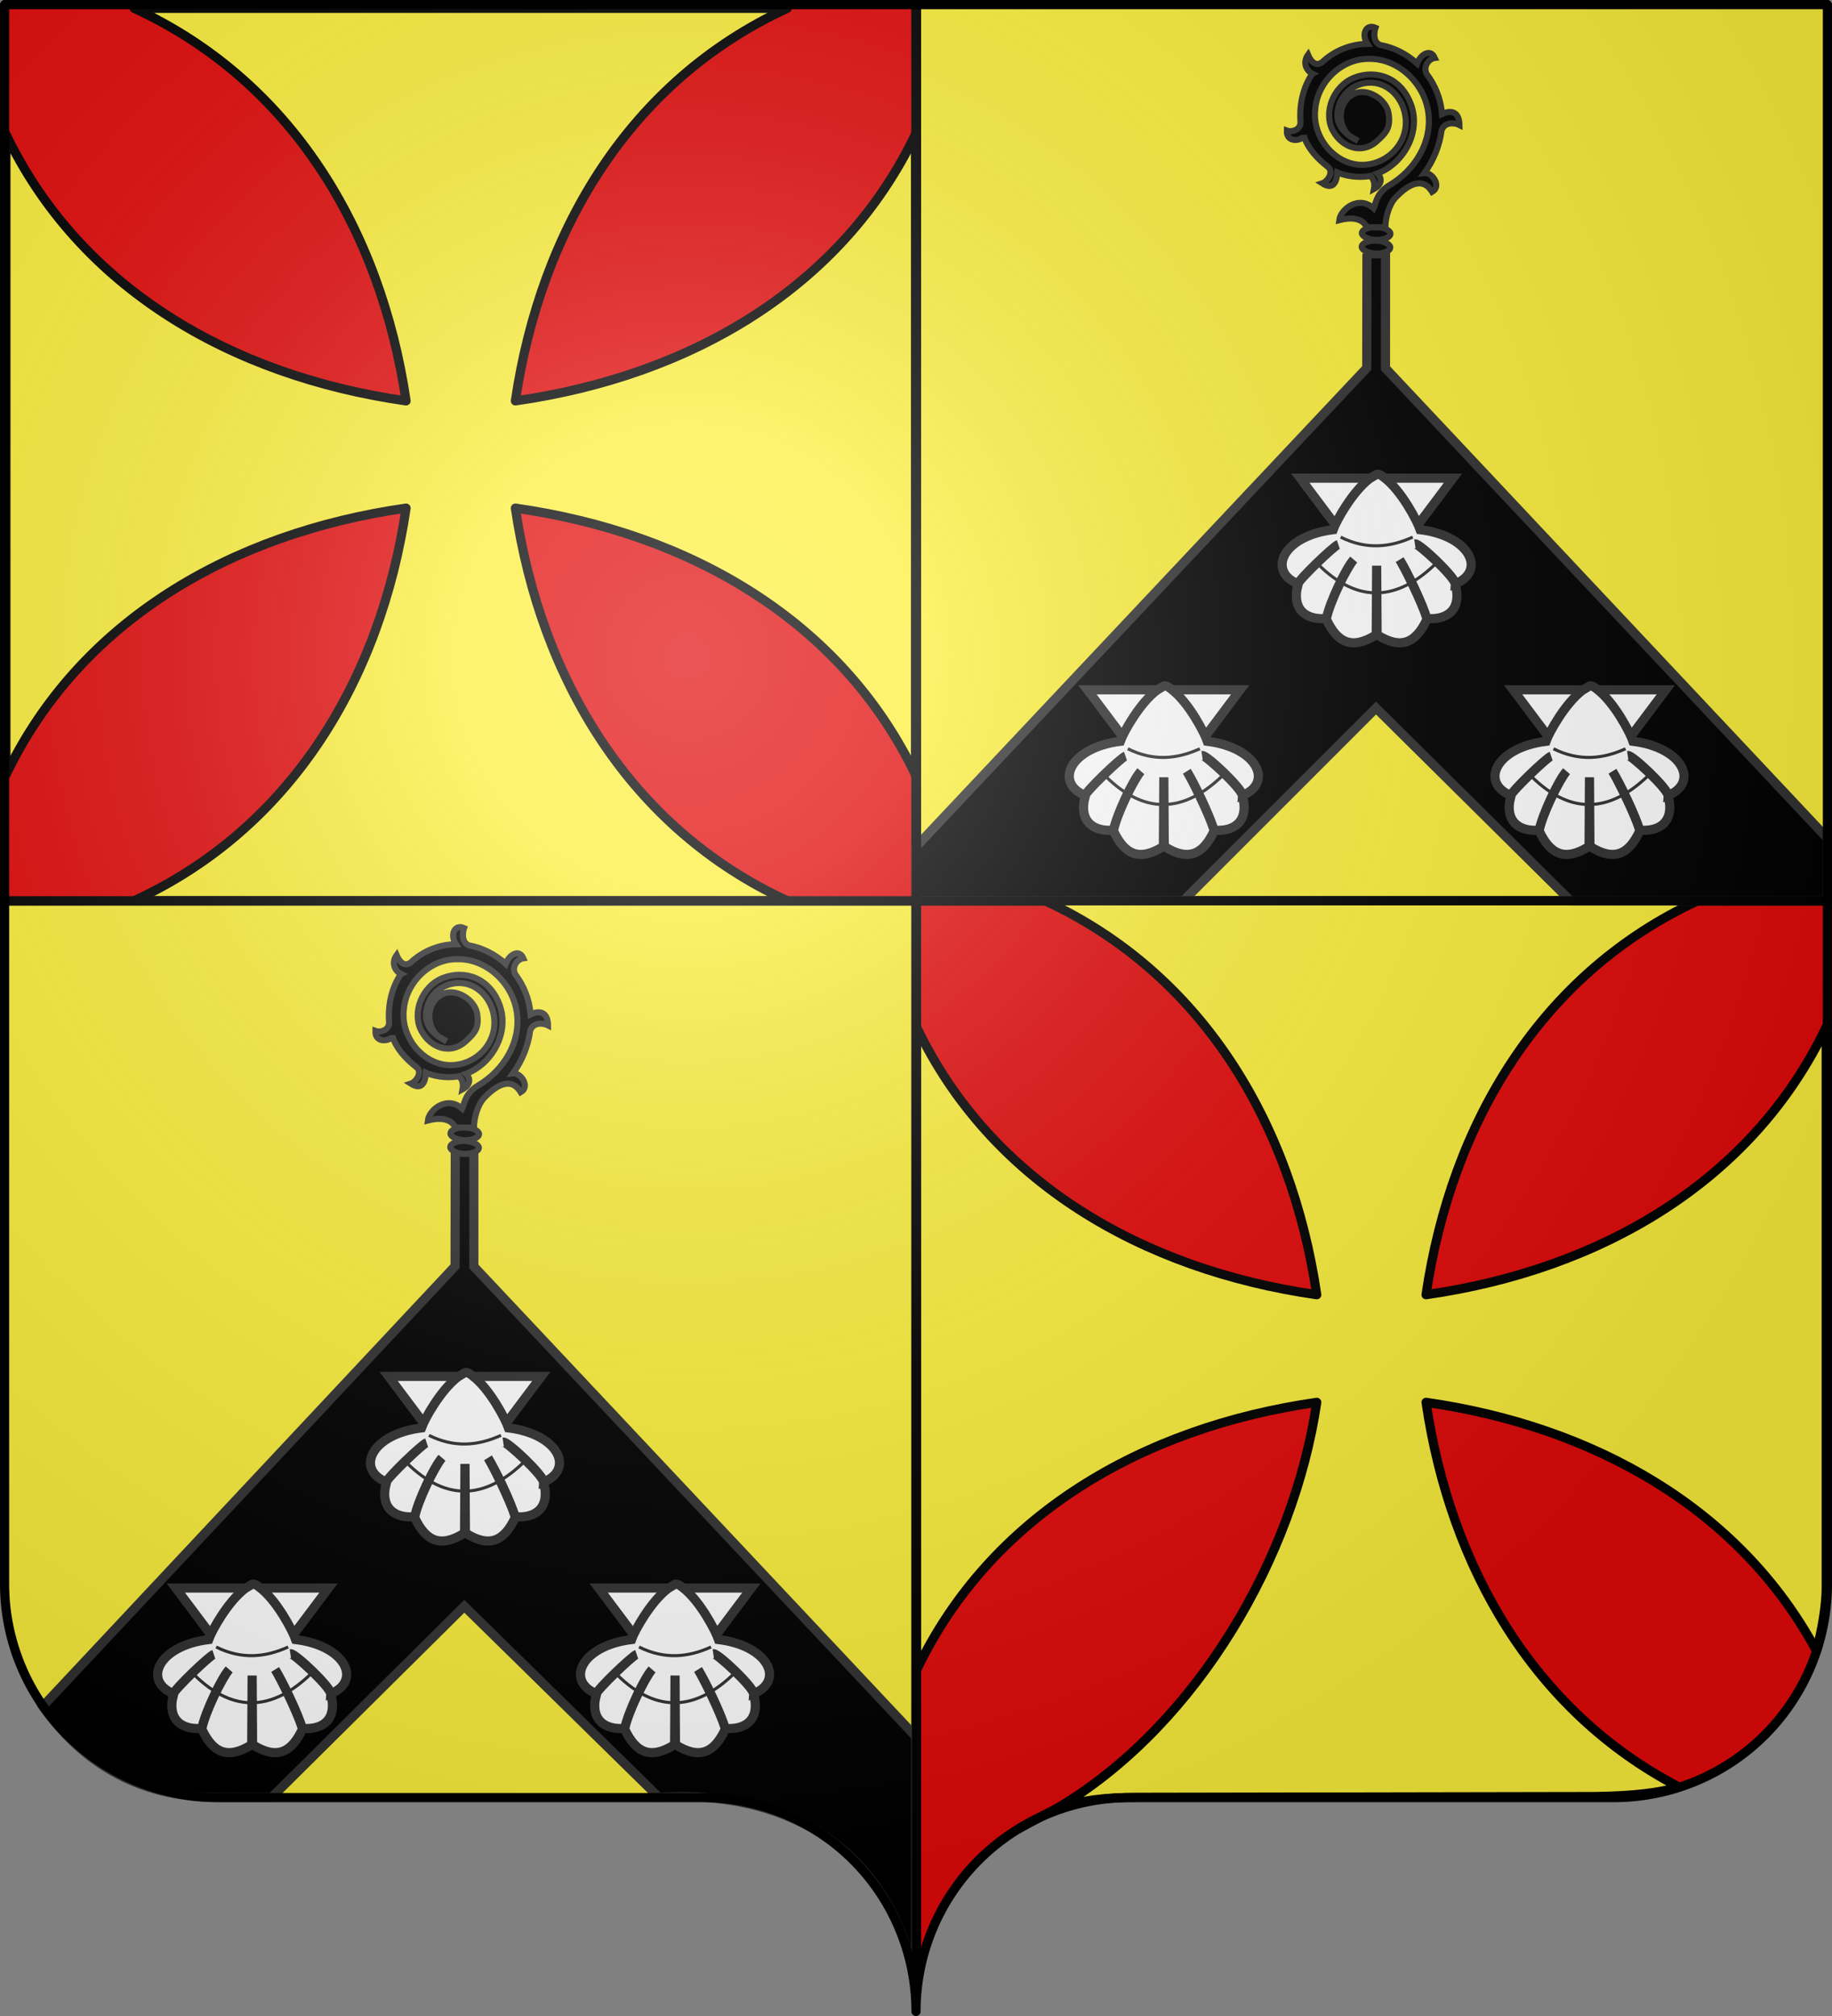 <?xml version="1.0" encoding="UTF-8" standalone="no"?>
<svg
   xmlns:dc="http://purl.org/dc/elements/1.1/"
   xmlns:cc="http://creativecommons.org/ns#"
   xmlns:rdf="http://www.w3.org/1999/02/22-rdf-syntax-ns#"
   xmlns:svg="http://www.w3.org/2000/svg"
   xmlns="http://www.w3.org/2000/svg"
   xmlns:xlink="http://www.w3.org/1999/xlink"
   xmlns:sodipodi="http://sodipodi.sourceforge.net/DTD/sodipodi-0.dtd"
   xmlns:inkscape="http://www.inkscape.org/namespaces/inkscape"
   width="600"
   height="660"
   viewBox="-300 -295 600 660"
   id="svg2"
   version="1.1"
   inkscape:version="0.91 r13725"
   sodipodi:docname="blason-abbaye-saint-michel-du-treport.svg">
  <rect x="-300" y="-295" width="600" height="660" fill="#808080" stroke="none"/>
  <sodipodi:namedview
     pagecolor="#ffffff"
     bordercolor="#666666"
     borderopacity="1"
     objecttolerance="10"
     gridtolerance="10"
     guidetolerance="10"
     inkscape:pageopacity="0"
     inkscape:pageshadow="2"
     inkscape:window-width="640"
     inkscape:window-height="480"
     id="namedview33"
     showgrid="false"
     inkscape:zoom="9.6369762"
     inkscape:cx="151.21724"
     inkscape:cy="284.63703"
     inkscape:current-layer="layer3"
     showguides="false" />
  <defs
     id="defs4">
    <radialGradient
       id="Gradient1"
       gradientUnits="userSpaceOnUse"
       cy="-80"
       cx="-75"
       r="405">
      <stop
         stop-color="#fff"
         stop-opacity=".31"
         offset="0"
         id="stop7" />
      <stop
         stop-color="#fff"
         stop-opacity=".25"
         offset=".19"
         id="stop9" />
      <stop
         stop-color="#6b6b6b"
         stop-opacity=".125"
         offset=".6"
         id="stop11" />
      <stop
         stop-opacity=".125"
         offset="1"
         id="stop13" />
    </radialGradient>
    <clipPath
       id="shield_cut">
      <path
         id="shield"
         d="M-298.5,-293.5 h597 v517 a70,70 0 0,1 -70,70 h-158.5 a70,70 0 0,0 -70,70 70,70 0 0,0 -70,-70 h-158.5 a70,70 0 0,1 -70,-70z"
         style="stroke-linecap:round;stroke-linejoin:round" />
    </clipPath>
  </defs>
  <g
     id="layer4"
     inkscape:label="Fond écu"
     inkscape:groupmode="layer"
     clip-path="url(#shield_cut)"
     style="stroke:#000000;stroke-width:3"
     sodipodi:insensitive="true">
    <rect
       x="-300"
       y="-295"
       width="300"
       height="295"
       id="rect18"
       style="fill:#e20909" />
    <rect
       y="-295"
       width="300"
       height="295"
       id="rect20"
       x="0"
       style="fill:#fcef3c" />
    <rect
       x="-300"
       width="300"
       height="365"
       id="rect22"
       y="0"
       style="fill:#fcef3c" />
    <rect
       width="300"
       height="365"
       id="rect24"
       x="0"
       y="0"
       style="fill:#e20909" />
  </g>
  <g
     id="layer3"
     inkscape:label="Meubles"
     inkscape:groupmode="layer"
     style="display:inline">
    <path
       style="fill:#fcef3c;stroke:#000000;stroke-width:3;stroke-linejoin:round;stroke-miterlimit:4;stroke-dasharray:none"
       id="path3893"
       d="m -256.052,-292.28 c 51.275,23.605 80.715,72.291 89.046,128.525 -57.341,-8.171 -106.985,-37.042 -131.055,-87.328 l 0,209.761 c 24.07,-50.286 73.714,-79.157 131.055,-87.328 -8.331,56.234 -37.771,104.92 -89.046,128.525 l 213.888,0 C -93.439,-23.73 -122.878,-72.415 -131.209,-128.65 c 57.341,8.17 106.985,37.042 131.055,87.328 l 0,-209.761 c -24.07,50.286 -73.714,79.157 -131.055,87.328 8.331,-56.234 37.771,-104.92 89.046,-128.525 l -213.888,0 z"
       inkscape:connector-curvature="0" />
    <path
       inkscape:connector-curvature="0"
       d="M 42.204,-0.127 C 93.479,23.565 122.919,72.427 131.25,128.865 73.909,120.665 24.265,91.689 0.195,41.221 l 0,210.522 C 24.265,201.274 73.909,172.298 131.25,164.098 c -7.501,50.817 -38.972,104.505 -82.856,131.572 -4.691,2.893 -8.14,4.081 -14.914,8.107 C 44.576,297.89 49.83,293.428 72.548,293.428 l 149.605,-0.276 c 12.76,-0.166 21.854,-1.248 27.635,-3.158 -47.391,-24.686 -74.759,-71.813 -82.742,-125.896 54.944,7.857 102.821,34.79 127.903,81.428 1.786,-7.323 3.101,-14.332 3.151,-20.497 l 0,-183.808 C 274.031,91.689 224.387,120.665 167.046,128.865 175.377,72.427 204.817,23.565 256.092,-0.127 Z"
       id="path3529"
       style="fill:#fcef3c;stroke:#000000;stroke-width:3;stroke-linejoin:round;stroke-miterlimit:4;stroke-dasharray:none"
       sodipodi:nodetypes="cccccsccccccccccc" />
    <path
       style="display:inline;fill:#000000;fill-opacity:1;fill-rule:evenodd;stroke:#313131;stroke-width:3;stroke-linecap:butt;stroke-linejoin:miter;stroke-miterlimit:4;stroke-dasharray:none;stroke-opacity:1"
       d="m 447.688,83.02 -0.059,37.453 -147.459,156.576 0,17.857 87.367,0 63.119,-63.111 63.756,63.143 84.088,0 0,-20.467 -144.732,-153.918 0.006,-37.383 -6.086,-0.15 z"
       transform="translate(-300,-295)"
       id="path10706"
       inkscape:connector-curvature="0"
       sodipodi:nodetypes="ccccccccccccc" />
    <g
       id="layer1-3"
       inkscape:label="Calque 1"
       transform="matrix(0.366,0,0,0.365,188.524,-71.964)"
       style="stroke:#313131;stroke-width:1.074">
      <g
         transform="translate(-191.362,-117.094)"
         id="g7233"
         style="stroke:#313131;stroke-width:1.074">
        <path
           style="fill:#ffffff;fill-opacity:1;fill-rule:evenodd;stroke:#313131;stroke-width:8.204;stroke-linecap:butt;stroke-linejoin:miter;stroke-miterlimit:4;stroke-dasharray:none;stroke-opacity:1"
           d="m 210.616,124.75 68.308,91.255 68.336,-91.255 -68.336,0 -68.308,0 z"
           id="path1900"
           inkscape:connector-curvature="0" />
        <path
           style="fill:#ffffff;fill-opacity:1;fill-rule:evenodd;stroke:#313131;stroke-width:8.204;stroke-linecap:butt;stroke-linejoin:miter;stroke-miterlimit:4;stroke-dasharray:none;stroke-opacity:1"
           d="M 272.562,125.219 C 257.197,136.913 242.734,163.061 240,170.938 c -45.389,5.631 -59.01,37.374 -31.438,48.562 0.654,-3.537 32.284,-34.076 35.978,-35.224 -4.404,1.629 -36.045,32.033 -35.885,35.287 -6.331,23.264 7.295,32.615 25.281,31.062 2.901,-14.41 17.518,-45.172 24.41,-52.795 -6.737,8.182 -21.648,38.576 -24.472,53.357 9.937,21.524 23.263,27.56 44.688,14.031 l 0.375,-61.99 0.375,61.99 c 21.424,13.529 34.72,7.493 44.656,-14.031 -3.592,-13.245 -18.418,-43.748 -24.441,-53.357 4.754,7.79 19.223,36.778 24.41,52.795 17.987,1.553 31.612,-7.798 25.281,-31.062 -1.024,-6.998 -33.298,-36.399 -35.916,-35.905 4.199,-0.46 36.344,30.199 36.01,35.843 27.573,-11.189 13.951,-42.931 -31.438,-48.562 -2.734,-7.877 -16.641,-34.858 -32.007,-46.552 0,0 -4.642,-4.098 -6.931,-3.041 l -6.375,3.875 z"
           id="path2792"
           sodipodi:nodetypes="ccccccccccccccccccccc"
           inkscape:connector-curvature="0" />
        <path
           style="fill:none;fill-rule:evenodd;stroke:#313131;stroke-width:2.735;stroke-linecap:butt;stroke-linejoin:miter;stroke-miterlimit:4;stroke-dasharray:none;stroke-opacity:1"
           d="m 246.705,177.634 c 23.134,11.519 44.287,9.173 64.465,0"
           id="path3686"
           sodipodi:nodetypes="cc"
           inkscape:connector-curvature="0" />
        <path
           style="fill:none;fill-rule:evenodd;stroke:#313131;stroke-width:2.735;stroke-linecap:butt;stroke-linejoin:miter;stroke-miterlimit:4;stroke-dasharray:none;stroke-opacity:1"
           d="m 223.364,198.752 c 35.567,37.692 72.616,39.346 111.147,0"
           id="path4573"
           sodipodi:nodetypes="cc"
           inkscape:connector-curvature="0" />
      </g>
    </g>
    <g
       id="g4617"
       transform="matrix(-1,0,0,1,301.413,0)">
      <rect
         width="9.35"
         height="4.26"
         rx="8.851"
         ry="8.85"
         x="-158.186"
         y="-213.628"
         transform="matrix(-1,0.017,0.013,1,0,0)"
         style="fill:#000000;fill-opacity:1;stroke:#313131;stroke-width:2;stroke-linecap:round;stroke-linejoin:round;stroke-miterlimit:4;stroke-dasharray:none;stroke-opacity:1"
         id="rect2511" />
      <rect
         width="9.35"
         height="4.26"
         rx="8.851"
         ry="8.85"
         x="-158.186"
         y="-218.095"
         transform="matrix(-1,0.017,0.013,1,0,0)"
         style="fill:#000000;fill-opacity:1;stroke:#313131;stroke-width:2;stroke-linecap:round;stroke-linejoin:round;stroke-miterlimit:4;stroke-dasharray:none;stroke-opacity:1"
         id="rect2513" />
      <path
         id="path1576"
         style="fill:#000000;fill-opacity:1;fill-rule:evenodd;stroke:#313131;stroke-width:2;stroke-linecap:butt;stroke-linejoin:miter;stroke-miterlimit:4;stroke-dasharray:none;stroke-opacity:1"
         d="m 171.599,-270.877 c 3.095,4.498 4.283,10.186 3.892,15.704 -0.185,2.615 2.764,3.567 4.475,2.922 0.161,4.36 -5.286,3.265 -5.526,1.608 -1.317,4.248 -4.443,7.538 -7.845,10.193 -2.246,1.753 0.096,4.928 1.75,5.464 -3.355,2.138 -4.702,-0.007 -4.922,-3.566 -4.228,1.752 -8.468,1.594 -10.875,1.135 -1.318,1.385 -1.375,2.886 -1.118,4.283 -2.513,-1.344 -2.817,-3.453 -1.132,-5.07 -8.342,-3.089 -14.298,-13.219 -11.079,-22.355 3.219,-9.136 11.562,-11.759 18.582,-9.043 7.019,2.716 10.252,11.47 7.124,17.301 -3.128,5.831 -9.653,7.787 -14.346,3.631 -3.477,-3.079 -4.604,-4.739 -3.935,-9.218 0.668,-4.479 6.902,-8.653 11.511,-6.318 4.609,2.335 5.359,8.787 2.256,12.736 -0.881,1.121 -1.886,1.468 -3.774,2.602 6.44,-3.116 7.916,-7.401 5.983,-12.368 -2.254,-5.792 -9.239,-8.291 -14.619,-5.639 -5.969,2.942 -8.599,10.732 -6.04,16.958 2.789,6.785 10.54,10.402 17.312,8.297 7.306,-2.271 12.444,-10.184 11.349,-17.998 -0.9,-8.793 -8.655,-16.081 -17.21,-16.105 -9.478,-0.367 -18.207,7.487 -19.727,17.161 -1.545,9.833 4.221,19.251 12.703,24.224 4.468,2.62 4.59,6.703 5.109,7.58 4.914,-4.478 10.858,0.273 11.288,3.824 -2.82,-0.754 -7.38,-1.2 -8.994,2.321 -2.413,0.02 -4.337,-3.3e-4 -6.089,0.033 -0.057,-3.1 -1.116,-7.428 -3.479,-9.881 -3.192,-3.314 -8.431,-7.32 -11.856,-1.725 -3.218,-1.865 0.002,-6.434 2.526,-6.16 -2.935,-4.07 -4.944,-8.889 -5.605,-13.938 -0.935,-2.878 -4.293,-2.591 -5.855,-1.796 0.051,-4.026 2.4,-5.159 5.707,-3.581 0.351,-4.775 2.185,-9.392 5.045,-13.147 1.243,-2.54 -0.765,-4.972 -2.676,-5.221 1.407,-3.213 4.688,-1.155 5.767,1.835 3.38,-3.099 7.581,-5.237 12.024,-6.059 2.613,-0.9 2.053,-4.428 1.624,-5.656 3.144,-1.402 4.692,2.206 2.669,5.28 5.333,0.049 10.621,2.136 14.603,5.803 2.241,1.944 3.945,-0.138 4.826,-2.239 1.69,2.314 0.812,5.055 -1.425,6.188 z"
         inkscape:connector-curvature="0" />
    </g>
    <use
       x="0"
       y="0"
       xlink:href="#layer1-3"
       id="use4589"
       transform="translate(-69.705,-69.286)"
       width="100%"
       height="100%" />
    <use
       x="0"
       y="0"
       xlink:href="#use4589"
       id="use4591"
       transform="translate(-69.705,69.286)"
       width="100%"
       height="100%"
       style="stroke:#313131" />
    <path
       id="path4593"
       d="m -150.898,82.082 -0.059,37.453 -135.037,144.092 c 13.903,19.545 32.966,30.061 58.181,29.81 l 16.764,0 63.119,-62.58 63.756,62.58 c 46.33,-2.957 77.503,21.09 84.088,62 l 0,-81.904 -144.732,-153.918 0.006,-37.383 -6.086,-0.15 z"
       style="display:inline;fill:#000000;fill-opacity:1;fill-rule:evenodd;stroke:#313131;stroke-width:3;stroke-linecap:butt;stroke-linejoin:miter;stroke-miterlimit:4;stroke-dasharray:none;stroke-opacity:1"
       inkscape:connector-curvature="0"
       sodipodi:nodetypes="ccccccccccccc" />
    <use
       height="100%"
       width="100%"
       transform="translate(-368.291,224.776)"
       id="use4613"
       xlink:href="#layer1-3"
       y="0"
       x="0" />
    <use
       style="stroke:#313131"
       height="100%"
       width="100%"
       transform="translate(-368.291,363.349)"
       id="use4615"
       xlink:href="#use4589"
       y="0"
       x="0" />
    <use
       x="0"
       y="0"
       xlink:href="#g4617"
       id="use4622"
       transform="translate(-298.5,294.75)"
       width="100%"
       height="100%" />
    <use
       x="0"
       y="0"
       xlink:href="#use4615"
       id="use4624"
       transform="translate(138.5,0)"
       width="100%"
       height="100%" />
  </g>
  <g
     inkscape:groupmode="layer"
     id="layer5"
     inkscape:label="Contour écartelure"
     sodipodi:insensitive="true">
    <path
       inkscape:connector-curvature="0"
       id="path4628"
       style="fill:none;fill-rule:evenodd;stroke:#000000;stroke-width:3;stroke-linecap:butt;stroke-linejoin:miter;stroke-miterlimit:4;stroke-dasharray:none;stroke-opacity:1"
       d="m 298.823,-0.088 -597.646,0 M 0.177,-295 l 0,650" />
  </g>
  <g
     id="layer2"
     inkscape:label="Reflet final"
     inkscape:groupmode="layer"
     sodipodi:insensitive="true">
    <use
       xlink:href="#shield"
       id="use28"
       style="fill:url(#Gradient1)"
       x="0"
       y="0"
       width="100%"
       height="100%" />
  </g>
  <g
     id="layer1"
     inkscape:label="Contour final"
     inkscape:groupmode="layer"
     sodipodi:insensitive="true">
    <use
       xlink:href="#shield"
       style="fill:none;stroke:#000000;stroke-width:3"
       id="use31"
       x="0"
       y="0"
       width="100%"
       height="100%" />
  </g>
</svg>
